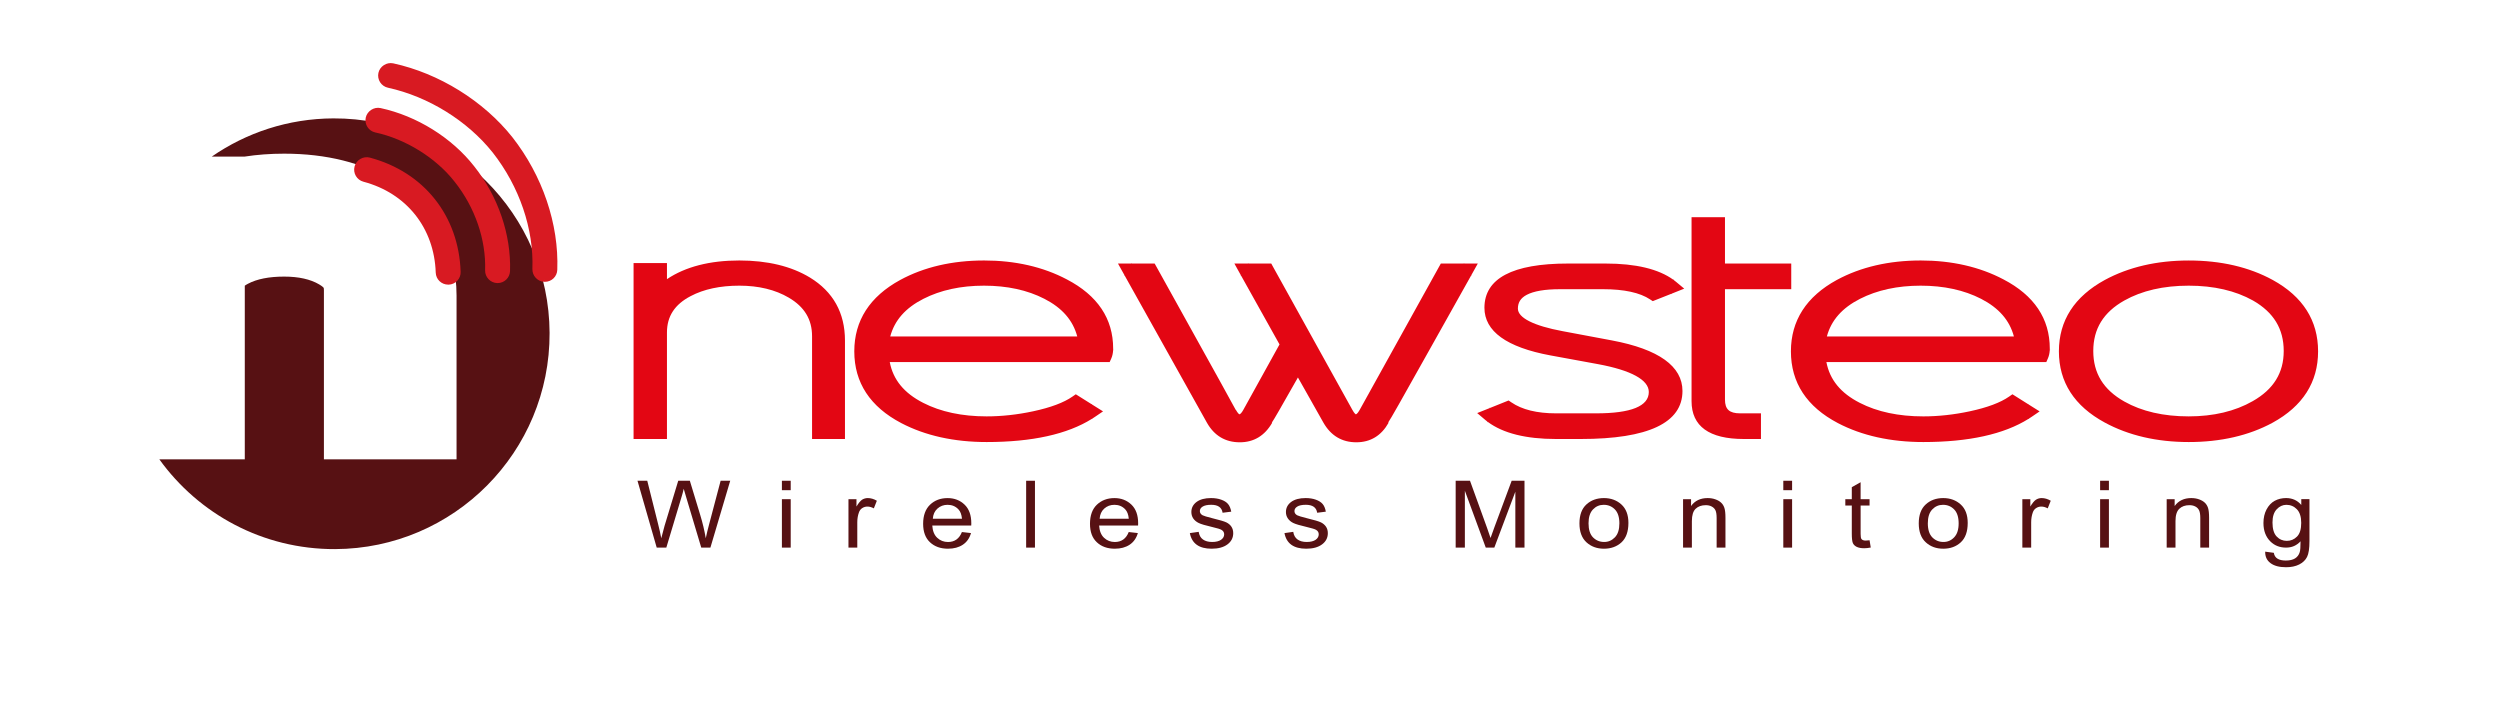 <?xml version="1.0" encoding="utf-8"?>
<!-- Generator: Adobe Illustrator 16.0.0, SVG Export Plug-In . SVG Version: 6.00 Build 0)  -->
<!DOCTYPE svg PUBLIC "-//W3C//DTD SVG 1.1//EN" "http://www.w3.org/Graphics/SVG/1.1/DTD/svg11.dtd">
<svg version="1.1" id="Calque_1" xmlns="http://www.w3.org/2000/svg" xmlns:xlink="http://www.w3.org/1999/xlink" x="0px" y="0px"
	 width="172.5px" height="49.5px" viewBox="0 0 172.5 49.5" enable-background="new 0 0 172.5 49.5" xml:space="preserve">
<g>
	<g>
		<path fill="#571113" d="M23.001,8.169c-3.118,0.013-6.006,0.987-8.389,2.636h2.267c0.862-0.134,1.772-0.202,2.731-0.202
			c2.915,0,5.43,0.631,7.481,1.876c2.843,1.739,4.411,4.548,4.411,7.914v11.3H22.35V20.028c0-0.099-0.01-0.152-0.015-0.168
			c-0.01-0.016-0.082-0.1-0.313-0.237c-0.605-0.357-1.417-0.538-2.415-0.538c-1.039,0-1.874,0.163-2.504,0.497
			c-0.102,0.054-0.171,0.1-0.213,0.131c0,0,0,0.001,0,0.004v11.976h-5.896c2.71,3.767,7.133,6.213,12.127,6.195
			c8.208-0.032,14.833-6.712,14.8-14.919C37.888,14.762,31.208,8.136,23.001,8.169z"/>
	</g>
</g>
<g>
	<g>
		<g>
			<path fill="#D81A22" d="M31.622,18.758c-0.127-3.79-2.482-6.751-6.146-7.727l0,0c-0.373-0.1-0.753,0.122-0.853,0.495
				c-0.099,0.373,0.122,0.754,0.494,0.854l0,0c3.047,0.811,5.006,3.272,5.111,6.425l0,0c0.013,0.385,0.337,0.685,0.722,0.672
				C31.334,19.464,31.636,19.142,31.622,18.758L31.622,18.758z"/>
			<path fill="#D81A22" d="M30.927,19.64c-0.468,0-0.846-0.365-0.862-0.83c-0.102-3.077-2.014-5.481-4.99-6.272
				c-0.458-0.122-0.731-0.595-0.61-1.053c0.12-0.449,0.6-0.73,1.052-0.61c3.736,0.995,6.137,4.014,6.267,7.879
				c0.008,0.229-0.073,0.447-0.229,0.615c-0.157,0.168-0.37,0.265-0.6,0.272L30.927,19.64z M25.296,11.171
				c-0.241,0-0.453,0.163-0.515,0.397c-0.076,0.285,0.094,0.579,0.379,0.654c3.121,0.83,5.125,3.35,5.232,6.577
				c0.009,0.289,0.245,0.515,0.536,0.515v0.163l0.018-0.163c0.143-0.004,0.274-0.064,0.372-0.169
				c0.098-0.104,0.148-0.239,0.143-0.381c-0.125-3.716-2.433-6.618-6.025-7.575C25.389,11.177,25.342,11.171,25.296,11.171z"/>
		</g>
	</g>
	<g>
		<g>
			<path fill="#D81A22" d="M35.029,18.693c0.079-2.477-0.81-5.073-2.441-7.122c-1.519-1.941-3.898-3.421-6.364-3.956l0,0
				c-0.376-0.082-0.748,0.158-0.829,0.535c-0.082,0.377,0.157,0.748,0.534,0.829l0,0c2.125,0.458,4.256,1.783,5.563,3.455
				c1.432,1.799,2.212,4.063,2.143,6.215l0,0c-0.012,0.384,0.29,0.708,0.677,0.72C34.694,19.381,35.017,19.08,35.029,18.693
				L35.029,18.693z"/>
			<path fill="#D81A22" d="M34.333,19.533L34.333,19.533h-0.025c-0.475-0.016-0.85-0.414-0.835-0.888
				c0.069-2.114-0.699-4.34-2.107-6.109c-1.287-1.646-3.382-2.947-5.471-3.397c-0.463-0.1-0.759-0.559-0.659-1.022
				c0.098-0.454,0.568-0.758,1.023-0.66c2.501,0.542,4.915,2.043,6.458,4.015c1.653,2.077,2.556,4.711,2.476,7.228
				C35.178,19.166,34.8,19.533,34.333,19.533z M26.076,7.763c-0.25,0-0.469,0.178-0.522,0.423c-0.063,0.288,0.122,0.573,0.409,0.635
				c2.159,0.465,4.327,1.812,5.658,3.514c1.455,1.827,2.248,4.131,2.177,6.32c-0.009,0.295,0.225,0.542,0.519,0.552l0.016,0.163
				v-0.163c0.291,0,0.525-0.228,0.533-0.519c0.078-2.44-0.799-4.998-2.406-7.016c-1.498-1.915-3.842-3.372-6.271-3.898
				C26.152,7.767,26.114,7.763,26.076,7.763z"/>
		</g>
	</g>
	<g>
		<g>
			<path fill="#D81A22" d="M38.292,18.611c0.115-3.118-1.004-6.417-3.072-9.051c-1.964-2.469-4.999-4.35-8.118-5.03l0,0
				c-0.375-0.08-0.748,0.158-0.83,0.533c-0.083,0.376,0.157,0.748,0.533,0.831l0,0c2.815,0.615,5.552,2.309,7.322,4.532
				c1.862,2.374,2.875,5.339,2.771,8.135l0,0c-0.013,0.385,0.287,0.708,0.671,0.722C37.955,19.297,38.278,18.996,38.292,18.611
				L38.292,18.611z"/>
			<path fill="#D81A22" d="M37.596,19.446L37.596,19.446l-0.033,0c-0.473-0.017-0.844-0.417-0.828-0.891
				c0.103-2.755-0.896-5.682-2.737-8.029c-1.747-2.193-4.449-3.866-7.228-4.473c-0.225-0.049-0.417-0.183-0.542-0.376
				c-0.124-0.194-0.166-0.424-0.117-0.649c0.098-0.45,0.564-0.754,1.023-0.657c3.155,0.688,6.225,2.59,8.212,5.088
				c2.091,2.664,3.223,6.001,3.107,9.158C38.438,19.083,38.061,19.446,37.596,19.446z M26.956,4.678
				c-0.251,0-0.472,0.177-0.525,0.42c-0.031,0.14-0.004,0.283,0.073,0.403c0.077,0.121,0.196,0.204,0.336,0.234
				c2.85,0.623,5.622,2.338,7.415,4.589c1.889,2.407,2.912,5.411,2.807,8.242c-0.01,0.295,0.22,0.543,0.514,0.554l0.021,0.163
				v-0.163c0.289,0,0.523-0.226,0.533-0.515c0.113-3.081-0.994-6.341-3.038-8.944c-1.941-2.44-4.941-4.299-8.025-4.972
				C27.031,4.682,26.993,4.678,26.956,4.678z"/>
		</g>
	</g>
</g>
<g>
	<g>
		<g>
			<path fill="#E30613" d="M57.883,29.869h-1.431v-6.67c0-1.312-0.605-2.32-1.816-3.026c-1.002-0.592-2.208-0.886-3.622-0.886
				c-1.4,0-2.582,0.257-3.553,0.771c-1.242,0.645-1.863,1.606-1.863,2.882v6.929h-1.461V18.574h1.461v1.557
				c1.256-1.156,3.061-1.735,5.414-1.735c1.875,0,3.43,0.371,4.658,1.118c1.474,0.901,2.213,2.23,2.213,3.984V29.869z"/>
			<path fill="#E30613" d="M58.045,30.032H56.29v-6.833c0-1.26-0.568-2.204-1.735-2.885c-0.97-0.573-2.161-0.863-3.54-0.863
				c-1.364,0-2.534,0.253-3.477,0.751c-1.196,0.621-1.776,1.517-1.776,2.738v7.092h-1.787V18.412h1.787v1.364
				c1.267-1.024,3.032-1.542,5.25-1.542c1.9,0,3.496,0.384,4.742,1.141c1.52,0.929,2.291,2.316,2.291,4.123V30.032z M56.615,29.706
				h1.104v-6.208c0-1.686-0.718-2.979-2.135-3.845c-1.194-0.726-2.732-1.093-4.572-1.093c-2.299,0-4.083,0.569-5.304,1.691
				l-0.273,0.251v-1.765h-1.135v10.969h1.135V22.94c0-1.336,0.656-2.354,1.951-3.027c0.989-0.523,2.21-0.789,3.628-0.789
				c1.438,0,2.684,0.306,3.705,0.909c1.258,0.733,1.896,1.799,1.896,3.166V29.706z"/>
		</g>
		<g>
			<path fill="#E30613" d="M57.883,29.609h-1.431l0.259,0.26v-6.67c0-1.405-0.654-2.498-1.943-3.25
				c-1.038-0.61-2.301-0.92-3.754-0.92c-1.436,0-2.67,0.27-3.675,0.8c-1.327,0.689-2.001,1.735-2.001,3.111v6.929l0.26-0.26h-1.461
				l0.26,0.26V18.574l-0.26,0.26h1.461l-0.26-0.26v1.557v0.591l0.435-0.399c1.202-1.107,2.964-1.668,5.239-1.668
				c1.819,0,3.341,0.365,4.521,1.082c1.406,0.856,2.09,2.088,2.09,3.762v6.372L57.883,29.609z M58.14,23.498
				c0-1.844-0.784-3.257-2.335-4.206c-1.263-0.766-2.874-1.155-4.792-1.155c-2.409,0-4.29,0.606-5.59,1.802l0.435,0.192v-1.557
				v-0.26h-0.258h-1.461h-0.259v0.26v11.295v0.258h0.259h1.461h0.258v-0.258V22.94c0-1.183,0.564-2.049,1.723-2.652
				c0.931-0.491,2.086-0.74,3.435-0.74c1.359,0,2.534,0.286,3.491,0.848c1.136,0.664,1.688,1.58,1.688,2.803v6.67v0.258h0.258h1.431
				h0.257v-0.258V23.498z"/>
			<path fill="#E30613" d="M58.303,30.291h-2.271v-7.091c0-1.16-0.526-2.03-1.608-2.663c-0.932-0.548-2.079-0.826-3.409-0.826
				c-1.322,0-2.452,0.242-3.359,0.721c-1.101,0.573-1.636,1.394-1.636,2.508v7.35h-2.304V18.151h2.304v1.11
				c1.272-0.854,2.95-1.288,4.992-1.288c1.947,0,3.588,0.397,4.877,1.179c1.602,0.979,2.414,2.441,2.414,4.345V30.291z
				 M57.757,29.965h0.22v-0.22L57.757,29.965z M56.874,29.965h0.585v-0.193h-0.585V29.965z M56.357,29.965h0.219l-0.219-0.221
				V29.965z M45.473,29.965h0.221v-0.222L45.473,29.965z M44.56,29.965h0.615v-0.193H44.56V29.965z M44.042,29.965h0.221
				l-0.221-0.222V29.965z M57.785,29.446h0.192v-5.949c0-1.783-0.76-3.151-2.258-4.066c-1.237-0.751-2.821-1.132-4.707-1.132
				c-2.077,0-3.755,0.458-4.992,1.359v0.243c1.214-0.936,2.891-1.41,4.992-1.41c1.848,0,3.397,0.372,4.605,1.105
				c1.459,0.889,2.167,2.165,2.167,3.901V29.446z M56.874,29.446h0.585v-5.949c0-1.613-0.658-2.798-2.011-3.623
				c-1.155-0.702-2.648-1.058-4.436-1.058c-2.147,0-3.826,0.506-4.992,1.504v0.06l-0.045-0.021c-0.03,0.027-0.061,0.054-0.091,0.082
				l-0.708,0.651v-1.085l-0.046-0.021l0.046-0.043v-0.947H44.56v10.449h0.615V22.94c0-1.441,0.703-2.537,2.089-3.256
				c1.03-0.543,2.292-0.819,3.75-0.819c1.482,0,2.773,0.317,3.837,0.942c1.342,0.784,2.022,1.925,2.022,3.391V29.446z
				 M56.357,29.446h0.191v-6.247c0-1.342-0.626-2.388-1.862-3.11c-1.014-0.596-2.249-0.898-3.672-0.898
				c-1.405,0-2.616,0.263-3.599,0.782c-1.271,0.659-1.915,1.658-1.915,2.967v6.506h0.192V22.94c0-1.248,0.593-2.163,1.811-2.797
				c0.953-0.503,2.134-0.759,3.51-0.759c1.389,0,2.591,0.293,3.573,0.871c1.19,0.696,1.769,1.658,1.769,2.944V29.446z
				 M44.042,29.446h0.193V18.997h-0.193V29.446z M45.501,20.152v0.199l0.146-0.135L45.501,20.152z M45.501,18.997v0.655
				c0.063-0.053,0.127-0.105,0.192-0.156v-0.499H45.501z M45.471,18.477l0.223,0.222v-0.222H45.471z M44.042,18.477v0.222
				l0.223-0.222H44.042z M44.56,18.671h0.615v-0.194H44.56V18.671z"/>
		</g>
	</g>
	<g>
		<g>
			<path fill="#E30613" d="M76.385,24.05c0,0.201-0.03,0.372-0.094,0.512H60.91c0.131,1.593,0.998,2.797,2.6,3.614
				c1.273,0.653,2.797,0.978,4.568,0.978c1.072,0,2.17-0.121,3.297-0.359c1.266-0.271,2.221-0.632,2.865-1.082l1.098,0.688
				c-1.639,1.119-4.059,1.679-7.258,1.679c-2.19,0-4.088-0.419-5.694-1.259c-2.012-1.056-3.018-2.58-3.018-4.576
				c0-1.964,0.984-3.482,2.947-4.555c1.592-0.861,3.456-1.292,5.59-1.292c2.081,0,3.918,0.419,5.51,1.255
				C75.395,20.683,76.385,22.15,76.385,24.05z M74.848,23.637c-0.218-1.488-1.08-2.62-2.59-3.396
				c-1.236-0.634-2.69-0.954-4.362-0.954s-3.131,0.32-4.375,0.954c-1.525,0.776-2.395,1.907-2.612,3.396H74.848z"/>
			<path fill="#E30613" d="M68.08,30.242c-2.207,0-4.148-0.43-5.77-1.278c-2.061-1.081-3.104-2.669-3.104-4.72
				c0-2.018,1.02-3.599,3.032-4.698c1.609-0.871,3.516-1.312,5.668-1.312c2.097,0,3.977,0.429,5.586,1.274
				c2.028,1.056,3.056,2.585,3.056,4.543c0,0.227-0.037,0.422-0.109,0.58l-0.044,0.095H61.089c0.174,1.457,0.991,2.54,2.494,3.306
				c1.244,0.637,2.755,0.96,4.494,0.96c1.05,0,2.148-0.12,3.264-0.356c1.237-0.265,2.181-0.62,2.806-1.056l0.088-0.062l1.399,0.877
				l-0.206,0.14C73.77,29.667,71.297,30.242,68.08,30.242z M67.905,18.559c-2.098,0-3.952,0.428-5.513,1.273
				c-1.898,1.037-2.862,2.521-2.862,4.412c0,1.947,0.958,3.397,2.93,4.432c1.574,0.824,3.464,1.241,5.619,1.241
				c3.016,0,5.354-0.509,6.956-1.513l-0.792-0.497c-0.659,0.433-1.612,0.785-2.835,1.047c-1.138,0.241-2.259,0.363-3.332,0.363
				c-1.791,0-3.353-0.335-4.642-0.996c-1.648-0.841-2.553-2.101-2.688-3.746l-0.015-0.176h15.445
				c0.029-0.098,0.044-0.215,0.044-0.349c0-1.827-0.97-3.258-2.882-4.254C71.777,18.975,69.949,18.559,67.905,18.559z M75.036,23.8
				H60.721l0.027-0.187c0.225-1.537,1.133-2.72,2.7-3.517c1.265-0.645,2.762-0.972,4.448-0.972c1.686,0,3.178,0.327,4.436,0.972
				c1.551,0.797,2.453,1.98,2.677,3.517L75.036,23.8z M61.103,23.474h13.553c-0.252-1.336-1.083-2.375-2.472-3.088
				c-1.21-0.621-2.654-0.936-4.287-0.936c-1.635,0-3.082,0.315-4.301,0.936C62.193,21.1,61.355,22.138,61.103,23.474z"/>
		</g>
		<g>
			<path fill="#E30613" d="M76.125,24.05c0,0.164-0.023,0.302-0.071,0.407l0.237-0.153H60.91h-0.281l0.023,0.28
				c0.139,1.681,1.061,2.966,2.738,3.823c1.305,0.668,2.881,1.008,4.688,1.008c1.085,0,2.213-0.123,3.352-0.365
				c1.293-0.277,2.289-0.655,2.962-1.123l-0.287,0.008l1.094,0.686l-0.007-0.434c-1.588,1.083-3.979,1.635-7.111,1.635
				c-2.137,0-4.012-0.415-5.575-1.229c-1.937-1.016-2.877-2.44-2.877-4.348c0-1.879,0.919-3.295,2.813-4.327
				c1.545-0.837,3.384-1.263,5.465-1.263c2.029,0,3.843,0.415,5.39,1.229C75.199,20.875,76.125,22.238,76.125,24.05z M73.535,19.422
				c-1.62-0.854-3.515-1.286-5.629-1.286c-2.169,0-4.092,0.445-5.712,1.324c-2.046,1.116-3.084,2.724-3.084,4.783
				c0,2.089,1.061,3.708,3.155,4.807c1.637,0.856,3.594,1.288,5.815,1.288c3.238,0,5.728-0.58,7.404-1.722l0.329-0.223l-0.337-0.211
				l-1.096-0.688l-0.145-0.092L74.092,27.5c-0.612,0.428-1.544,0.778-2.771,1.041c-1.103,0.236-2.194,0.354-3.243,0.354
				c-1.722,0-3.219-0.318-4.45-0.95c-1.529-0.779-2.334-1.892-2.458-3.402l-0.259,0.281h15.381h0.169l0.07-0.155
				c0.076-0.172,0.115-0.379,0.115-0.617C76.645,22.055,75.599,20.497,73.535,19.422z"/>
			<path fill="#E30613" d="M68.08,30.501c-2.25,0-4.232-0.439-5.891-1.307c-2.152-1.128-3.243-2.793-3.243-4.951
				c0-2.122,1.066-3.779,3.169-4.926c1.643-0.892,3.591-1.344,5.79-1.344c2.143,0,4.063,0.439,5.706,1.305
				c2.121,1.104,3.197,2.71,3.197,4.772c0,0.031,0,0.061-0.002,0.09h0.037l-0.038,0.024c-0.011,0.214-0.054,0.404-0.126,0.568
				l-0.113,0.252H61.393c0.233,1.22,0.99,2.141,2.308,2.813c1.206,0.619,2.678,0.933,4.376,0.933c1.043,0,2.124-0.118,3.209-0.351
				c1.207-0.258,2.119-0.6,2.712-1.014l0.232-0.16l1.096,0.689l0.022-0.015l0,0.029l0.761,0.477l-0.535,0.364
				c-0.069,0.046-0.139,0.092-0.21,0.138v0.028l-0.023-0.015C73.646,29.963,71.204,30.501,68.08,30.501z M67.905,18.299
				c-2.144,0-4.04,0.439-5.635,1.305c-1.99,1.085-2.999,2.646-2.999,4.64c0,2.026,1.033,3.595,3.068,4.662
				c1.611,0.842,3.542,1.27,5.74,1.27c2.98,0,5.316-0.493,6.954-1.467l-0.185-0.116c-1.605,0.923-3.881,1.391-6.769,1.391
				c-2.16,0-4.061-0.42-5.651-1.248c-1.995-1.047-2.963-2.517-2.963-4.492c0-1.945,0.947-3.407,2.897-4.47
				c1.572-0.852,3.437-1.283,5.542-1.283c2.054,0,3.893,0.42,5.465,1.248c1.962,1.022,2.917,2.432,2.917,4.311
				c0,0.031,0,0.061-0.002,0.09h0.194c0.002-0.029,0.002-0.06,0.002-0.09c0-1.931-1.017-3.439-3.022-4.483
				C71.863,18.726,69.995,18.299,67.905,18.299z M67.905,18.817c-2.051,0-3.864,0.418-5.387,1.243c-1.835,1-2.727,2.369-2.727,4.184
				c0,1.843,0.912,3.218,2.79,4.204c1.542,0.803,3.392,1.21,5.499,1.21c2.739,0,4.909-0.424,6.454-1.262l-0.289-0.181
				c-0.678,0.409-1.613,0.743-2.782,0.994c-1.152,0.245-2.292,0.369-3.385,0.369c-1.831,0-3.432-0.346-4.761-1.026
				c-1.732-0.885-2.683-2.215-2.827-3.955l-0.037-0.456h15.507c0.002-0.029,0.002-0.059,0.002-0.09c0-1.746-0.896-3.062-2.742-4.022
				C71.694,19.224,69.906,18.817,67.905,18.817z M60.866,24.985c0.243,1.417,1.115,2.519,2.599,3.276
				c1.283,0.657,2.834,0.99,4.613,0.99c1.072,0,2.188-0.122,3.318-0.362c1.052-0.225,1.904-0.518,2.537-0.871L73.744,27.9
				c-0.603,0.319-1.404,0.587-2.39,0.799c-1.108,0.237-2.211,0.357-3.277,0.357c-1.751,0-3.273-0.326-4.524-0.969
				c-1.437-0.732-2.253-1.748-2.492-3.103H60.866z M75.355,28.299l0.003,0.204c0.011-0.007,0.021-0.015,0.033-0.022l0.122-0.083
				L75.355,28.299z M74.544,28.017l0.309,0.194c0.061-0.038,0.121-0.076,0.179-0.115l-0.316-0.199L74.544,28.017z M74.238,27.597
				l-0.054,0.037c-0.068,0.048-0.141,0.094-0.216,0.14l0.529-0.014L74.238,27.597z M60.805,24.466l0.008,0.104
				c0.003,0.035,0.006,0.07,0.009,0.105l0.193-0.209H60.805z M76.041,24.659h0.314l0.026-0.059c0.028-0.062,0.049-0.13,0.066-0.204
				L76.041,24.659z M61.343,24.659h14.438l0.088-0.193H61.326l0.005,0.061C61.334,24.571,61.338,24.615,61.343,24.659z"/>
		</g>
		<g>
			<path fill="#E30613" d="M75.105,23.6c-0.231-1.569-1.148-2.776-2.729-3.589c-1.268-0.652-2.776-0.982-4.48-0.982
				c-1.705,0-3.216,0.33-4.493,0.982c-1.595,0.811-2.521,2.018-2.75,3.589l-0.044,0.297h0.3h13.938h0.3L75.105,23.6z M61.167,23.674
				c0.208-1.412,1.015-2.459,2.475-3.2c1.201-0.614,2.632-0.926,4.255-0.926c1.621,0,3.048,0.311,4.243,0.925
				c1.442,0.741,2.244,1.789,2.452,3.201l0.257-0.295H60.91L61.167,23.674z"/>
			<path fill="#E30613" d="M75.336,24.06H60.421l0.071-0.484c0.018-0.12,0.039-0.238,0.064-0.354l-0.006-0.006h0.007
				c0.319-1.449,1.25-2.575,2.772-3.35c1.298-0.664,2.835-1,4.566-1c1.732,0,3.264,0.336,4.555,1c1.505,0.775,2.429,1.9,2.749,3.349
				h0.006l-0.005,0.006c0.026,0.116,0.048,0.234,0.065,0.354L75.336,24.06z M74.754,23.734h0.206l-0.016-0.111
				c-0.004-0.03-0.009-0.06-0.014-0.09L74.754,23.734z M61.323,23.734h13.112l-0.006-0.037c-0.007-0.053-0.016-0.104-0.025-0.156
				h-13.05c-0.009,0.051-0.018,0.103-0.025,0.156L61.323,23.734z M60.799,23.734h0.205l-0.175-0.2
				c-0.004,0.03-0.009,0.06-0.013,0.09L60.799,23.734z M74.669,23.215h0.197c-0.313-1.316-1.174-2.345-2.563-3.06
				c-1.244-0.64-2.727-0.964-4.406-0.964s-3.166,0.325-4.418,0.965c-1.405,0.714-2.272,1.742-2.585,3.059h0.198
				c0.309-1.252,1.12-2.198,2.477-2.886c1.225-0.626,2.682-0.944,4.329-0.944c1.647,0,3.1,0.317,4.317,0.943
				c1.342,0.689,2.146,1.635,2.453,2.887H74.669z M61.427,23.215h12.903c-0.298-1.118-1.041-1.969-2.266-2.597
				c-1.171-0.602-2.573-0.907-4.168-0.907s-3.001,0.306-4.181,0.908C62.478,21.248,61.727,22.098,61.427,23.215z"/>
		</g>
	</g>
	<g>
		<g>
			<path fill="#E30613" d="M101.25,18.607l-5.802,10.353c-0.427,0.758-1.049,1.136-1.863,1.136c-0.832,0-1.464-0.378-1.899-1.136
				l-2.128-3.772l-2.142,3.773c-0.436,0.757-1.06,1.135-1.868,1.135c-0.838,0-1.472-0.378-1.899-1.136l-5.788-10.353h1.56
				l5.485,9.875c0.196,0.35,0.394,0.526,0.595,0.526c0.248,0,0.466-0.172,0.653-0.516l2.615-4.729l-2.878-5.155h1.578l5.476,9.875
				c0.192,0.35,0.39,0.526,0.592,0.526c0.246,0,0.463-0.172,0.648-0.518l5.481-9.883H101.25z"/>
			<path fill="#E30613" d="M93.585,30.258c-0.891,0-1.577-0.41-2.041-1.218l-1.986-3.522l-2,3.522
				c-0.466,0.808-1.142,1.217-2.009,1.217c-0.899,0-1.585-0.41-2.041-1.219l-5.924-10.595h1.934l0.046,0.084l5.485,9.875
				c0.162,0.289,0.319,0.442,0.453,0.442c0.183,0,0.355-0.145,0.509-0.431l2.572-4.652l-2.969-5.318h1.951l5.522,9.959
				c0.157,0.285,0.317,0.442,0.45,0.442c0.181,0,0.351-0.145,0.504-0.431l5.529-9.97h1.958L95.59,29.039
				C95.134,29.848,94.459,30.258,93.585,30.258z M89.558,24.856l2.269,4.022c0.407,0.708,0.982,1.053,1.758,1.053
				c0.758,0,1.321-0.345,1.721-1.053l5.666-10.109h-1.209l-5.436,9.8c-0.213,0.398-0.479,0.601-0.79,0.601
				c-0.269,0-0.509-0.2-0.735-0.61l-5.429-9.791h-1.204l2.787,4.992l-2.659,4.809c-0.215,0.398-0.483,0.6-0.795,0.6
				c-0.266,0-0.507-0.199-0.737-0.609l-5.438-9.792h-1.188l5.653,10.11c0.398,0.708,0.973,1.052,1.756,1.052
				c0.753,0,1.318-0.345,1.726-1.053L89.558,24.856z"/>
		</g>
		<g>
			<path fill="#E30613" d="M101.022,18.48l-5.8,10.352c-0.381,0.675-0.917,1.003-1.637,1.003c-0.738,0-1.287-0.329-1.674-1.005
				c0.002,0.001-2.127-3.771-2.127-3.771l-0.227-0.401l-0.224,0.399l-2.145,3.774c-0.387,0.674-0.925,1.002-1.64,1.002
				c-0.745,0-1.292-0.329-1.674-1.003c0.001,0-5.787-10.352-5.787-10.352l-0.226,0.386h1.56l-0.226-0.132l5.484,9.875
				c0.245,0.443,0.515,0.658,0.822,0.658c0.349,0,0.646-0.218,0.88-0.648l2.615-4.731l0.071-0.125l-0.071-0.126l-2.878-5.156
				l-0.228,0.386h1.578l-0.227-0.134l5.475,9.877c0.244,0.443,0.511,0.658,0.82,0.658c0.348,0,0.643-0.218,0.877-0.653
				c-0.001,0.003,5.48-9.88,5.48-9.88l-0.228,0.132h1.583L101.022,18.48z M99.439,18.48l-5.48,9.886
				c-0.139,0.254-0.28,0.382-0.422,0.382c-0.073,0-0.208-0.101-0.366-0.391l-5.475-9.875l-0.074-0.135h-0.153h-1.578H85.45
				l0.215,0.387l2.878,5.155v-0.251l-2.617,4.73c-0.137,0.253-0.28,0.381-0.425,0.381c-0.074,0-0.208-0.101-0.368-0.391
				c0-0.001-5.483-9.877-5.483-9.877l-0.076-0.133h-0.153h-1.56h-0.443l0.216,0.387l5.787,10.353c0.477,0.843,1.192,1.27,2.128,1.27
				c0.904,0,1.608-0.426,2.091-1.265c0.001,0,2.145-3.775,2.145-3.775l-0.453-0.001l2.128,3.772c0.483,0.843,1.197,1.27,2.125,1.27
				c0.913,0,1.614-0.426,2.087-1.27c0.001,0,5.803-10.353,5.803-10.353l0.216-0.387h-0.442h-1.583h-0.152L99.439,18.48z"/>
			<path fill="#E30613" d="M93.585,30.518c-0.99,0-1.753-0.455-2.267-1.352l-1.761-3.122c-1.257,2.215-1.648,2.9-1.8,3.113
				l0.023,0.014c-0.515,0.894-1.266,1.347-2.232,1.347c-0.999,0-1.763-0.455-2.27-1.352l-5.667-10.137h-0.035l0.018-0.031
				l-0.454-0.814h0.931l0.019-0.031l0.017,0.031h1.563l0.122,0.217c4.534,8.166,5.333,9.605,5.474,9.883l0.009-0.005
				c0.125,0.226,0.218,0.3,0.243,0.309c0.059-0.002,0.164-0.113,0.265-0.297l2.504-4.526l-2.645-4.734h-0.037l0.019-0.032
				l-0.451-0.813h0.93l0.018-0.031l0.018,0.031h1.579l0.12,0.22l5.475,9.874c0.145,0.268,0.239,0.309,0.24,0.31
				c0.009-0.002,0.11-0.024,0.261-0.3l5.603-10.104h1.583l0.017-0.03l0.018,0.03h0.933l-0.454,0.812l0.02,0.033h-0.038l-2.78,4.96
				c-2.164,3.86-2.739,4.887-2.931,5.16l0.029,0.016C95.311,30.063,94.561,30.518,93.585,30.518z M89.745,25.714l1.857,3.292
				c0.452,0.787,1.119,1.187,1.983,1.187c0.849,0,1.503-0.399,1.946-1.187l0.046-0.083c0.479-0.854,4.566-8.146,5.546-9.894h-0.222
				l-5.537,9.882c-0.413,0.731-0.994,1.086-1.779,1.086c-0.803,0-1.397-0.355-1.815-1.086l-0.047-0.083l0.001,0
				c-0.22-0.391-1.198-2.124-1.868-3.31L89.745,25.714z M77.985,19.029l5.578,9.978c0.445,0.787,1.113,1.186,1.985,1.186
				c0.842,0,1.498-0.398,1.95-1.184l0.011-0.02c0.092-0.161,0.775-1.363,1.861-3.275l-0.111-0.196l-1.929,3.396
				c-0.414,0.72-1.013,1.084-1.782,1.084c-0.808,0-1.402-0.355-1.815-1.086l-0.047-0.082l0,0c-0.472-0.845-4.514-8.074-5.479-9.8
				H77.985z M92.052,28.75c0.356,0.621,0.856,0.922,1.533,0.922c0.666,0,1.141-0.292,1.495-0.92l5.447-9.723h-0.611l-2.901,5.23
				c-1.801,3.247-2.308,4.16-2.486,4.417l0.027,0.015c-0.263,0.49-0.606,0.739-1.02,0.739c-0.373,0-0.688-0.243-0.963-0.742
				l-5.354-9.659h-0.608l2.644,4.734l-0.117,0.205l-2.614,4.729c-0.329,0.605-0.738,0.733-1.022,0.733
				c-0.373,0-0.688-0.243-0.964-0.742l-5.364-9.659h-0.593l3.044,5.443c1.752,3.133,2.245,4.015,2.366,4.293l0.025-0.015
				c0.356,0.628,0.842,0.921,1.532,0.921c0.653,0,1.144-0.301,1.499-0.92l2.026-3.565l-0.021-0.036h0.042l0.463-0.824l0.369,0.653
				c0.033,0.059,0.066,0.116,0.098,0.173h0.04l-0.02,0.035c1.443,2.558,1.873,3.319,1.985,3.575L92.052,28.75z M87.592,19.029
				l5.266,9.501c0.213,0.386,0.435,0.574,0.678,0.574c0.284,0,0.531-0.19,0.733-0.567c0.019-0.034,4.276-7.708,5.274-9.508h-0.223
				l-5.22,9.416c-0.172,0.313-0.357,0.466-0.564,0.466c-0.164,0-0.34-0.165-0.509-0.476l-5.215-9.406H87.592z M79.546,19.029
				l5.276,9.5c0.214,0.387,0.436,0.574,0.679,0.574c0.286,0,0.534-0.189,0.737-0.563l2.346-4.245l-0.11-0.197l-2.406,4.348
				c-0.17,0.312-0.356,0.464-0.567,0.464c-0.165,0-0.336-0.16-0.51-0.475c-0.038-0.069-4.137-7.453-5.222-9.407H79.546z
				 M89.468,25.151l0.182,0c-0.002-0.004-0.005-0.008-0.007-0.013l-0.084-0.148L89.468,25.151z M88.706,23.45v0.625l0.174-0.313
				L88.706,23.45z M86.017,19.029l2.456,4.398l0.11-0.198l-2.345-4.2H86.017z M79.136,18.509l0.511,0.299
				c-0.085-0.152-0.134-0.24-0.139-0.25l-0.028-0.05H79.136z M87.184,18.509l0.506,0.298l-0.164-0.298H87.184z M99.609,18.509
				l-0.166,0.297l0.511-0.297H99.609z M100.71,18.703l0.109-0.193h-0.615l-0.107,0.193H100.71z M87.039,18.703l-0.107-0.193h-0.611
				l0.108,0.193H87.039z M78.398,18.703h0.594l-0.107-0.193H78.29L78.398,18.703z M77.695,18.509l0.091,0.163l0.095-0.163H77.695z
				 M85.727,18.509l0.09,0.162l0.095-0.162H85.727z M101.228,18.509l0.095,0.162c0.006-0.009,0.009-0.015,0.01-0.017l0.081-0.145
				H101.228z"/>
		</g>
	</g>
	<g>
		<g>
			<path fill="#E30613" d="M115.668,26.98c0,1.925-2.199,2.889-6.595,2.889h-1.712c-2.114,0-3.654-0.412-4.625-1.237l1.305-0.524
				c0.808,0.558,1.916,0.834,3.323,0.834h2.771c2.705,0,4.057-0.63,4.057-1.894c0-1.083-1.287-1.863-3.86-2.338l-3.274-0.601
				c-2.806-0.521-4.207-1.477-4.207-2.873c0-1.753,1.778-2.629,5.335-2.629h1.632h0.966c2.137,0,3.674,0.394,4.612,1.178
				l-1.306,0.52c-0.777-0.514-1.934-0.773-3.474-0.773h-2.981c-2.217,0-3.325,0.587-3.325,1.764c0,0.888,1.146,1.545,3.436,1.971
				l3.401,0.637C114.16,24.472,115.668,25.497,115.668,26.98z"/>
			<path fill="#E30613" d="M109.073,30.032h-1.712c-2.143,0-3.734-0.43-4.73-1.276l-0.206-0.175l1.636-0.658l0.073,0.05
				c0.773,0.535,1.86,0.806,3.229,0.806h2.771c2.584,0,3.894-0.583,3.894-1.731c0-0.989-1.253-1.722-3.727-2.178l-3.274-0.601
				c-2.88-0.534-4.34-1.555-4.34-3.033c0-1.853,1.85-2.792,5.498-2.792h2.598c2.166,0,3.752,0.409,4.717,1.216l0.209,0.175
				l-1.639,0.652l-0.071-0.047c-0.749-0.495-1.887-0.746-3.384-0.746h-2.981c-2.127,0-3.162,0.523-3.162,1.601
				c0,0.793,1.111,1.403,3.302,1.811l3.401,0.637c3.09,0.582,4.656,1.671,4.656,3.236C115.831,29.005,113.558,30.032,109.073,30.032
				z M103.059,28.678c0.947,0.682,2.392,1.028,4.302,1.028h1.712c4.268,0,6.432-0.917,6.432-2.726c0-1.386-1.477-2.367-4.39-2.917
				l-3.401-0.636c-2.401-0.447-3.568-1.145-3.568-2.131c0-1.279,1.173-1.927,3.487-1.927h2.981c1.516,0,2.69,0.253,3.491,0.753
				l0.962-0.382c-0.922-0.645-2.361-0.971-4.286-0.971h-2.598c-3.432,0-5.172,0.83-5.172,2.466c0,1.298,1.37,2.211,4.074,2.713
				l3.274,0.601c2.688,0.496,3.994,1.313,3.994,2.498c0,1.365-1.419,2.057-4.219,2.057h-2.771c-1.395,0-2.519-0.274-3.342-0.814
				L103.059,28.678z"/>
		</g>
		<g>
			<path fill="#E30613" d="M115.408,26.98c0,1.743-2.13,2.629-6.334,2.629h-1.712c-2.04,0-3.539-0.395-4.457-1.174l-0.071,0.439
				l1.306-0.523l-0.244-0.027c0.847,0.583,2.014,0.879,3.469,0.879h2.771c2.864,0,4.315-0.726,4.315-2.156
				c0-1.239-1.332-2.087-4.072-2.594l-3.273-0.601c-2.652-0.492-3.998-1.371-3.998-2.617c0-1.572,1.709-2.37,5.078-2.37h1.632h0.966
				c2.064,0,3.56,0.378,4.446,1.12l0.07-0.441l-1.305,0.521l0.24,0.024c-0.819-0.543-2.036-0.818-3.619-0.818h-2.981
				c-1.163,0-2.019,0.155-2.615,0.471c-0.644,0.341-0.97,0.864-0.97,1.553c0,1.042,1.194,1.771,3.647,2.227l3.399,0.637
				C113.957,24.697,115.408,25.647,115.408,26.98z M111.191,23.649l-3.4-0.638c-2.109-0.392-3.221-0.985-3.221-1.715
				c0-0.489,0.225-0.847,0.692-1.095c0.513-0.271,1.31-0.409,2.371-0.409h2.981c1.479,0,2.6,0.245,3.33,0.73l0.114,0.074l0.126-0.05
				l1.306-0.519l0.405-0.162l-0.335-0.28c-0.983-0.821-2.589-1.239-4.778-1.239h-0.966h-1.632c-3.713,0-5.596,0.972-5.596,2.889
				c0,1.532,1.489,2.585,4.421,3.127l3.274,0.601c2.42,0.448,3.647,1.15,3.647,2.084c0,1.085-1.278,1.636-3.796,1.636h-2.771
				c-1.347,0-2.415-0.266-3.174-0.788l-0.116-0.08l-0.129,0.053l-1.306,0.524l-0.4,0.159l0.329,0.279
				c1.015,0.86,2.628,1.296,4.794,1.296h1.712c4.548,0,6.853-1.06,6.853-3.147C115.926,25.359,114.334,24.241,111.191,23.649z"/>
			<path fill="#E30613" d="M109.073,30.291h-1.712c-2.068,0-3.646-0.395-4.696-1.174l-0.039,0.016l0.006-0.04
				c-0.059-0.044-0.116-0.09-0.171-0.137l-0.535-0.454l0.858-0.342l0.006-0.036l0.026,0.023l1.277-0.514l0.189,0.128
				c0.733,0.504,1.77,0.76,3.082,0.76h2.771c2.411,0,3.633-0.496,3.633-1.473c0-0.833-1.214-1.499-3.513-1.924l-3.274-0.601
				c-3.022-0.559-4.555-1.665-4.555-3.287c0-2.025,1.938-3.052,5.759-3.052h2.598c2.083,0,3.655,0.376,4.681,1.12l0.041-0.017
				l-0.007,0.042c0.058,0.043,0.114,0.087,0.168,0.132l0.545,0.455l-0.86,0.344l-0.006,0.035l-0.027-0.022l-1.277,0.506l-0.184-0.12
				c-0.702-0.468-1.792-0.704-3.241-0.704h-2.981c-1.033,0-1.805,0.131-2.294,0.39c-0.413,0.219-0.606,0.521-0.606,0.951
				c0,0.633,1.097,1.185,3.088,1.555l3.4,0.638c3.23,0.607,4.868,1.782,4.868,3.491C116.089,29.176,113.729,30.291,109.073,30.291z
				 M103.025,28.972c0.992,0.659,2.447,0.993,4.335,0.993h1.712c4.439,0,6.69-1.004,6.69-2.985c0-1.53-1.548-2.596-4.603-3.171
				l-3.399-0.638c-2.225-0.413-3.354-1.044-3.354-1.875c0-0.548,0.262-0.965,0.779-1.239c0.538-0.284,1.361-0.428,2.447-0.428h2.981
				c1.183,0,2.145,0.156,2.869,0.463l0.25-0.1c-0.77-0.371-1.817-0.559-3.119-0.559h-2.981c-1.133,0-1.963,0.148-2.539,0.452
				c-0.595,0.314-0.883,0.775-0.883,1.409c0,0.951,1.15,1.627,3.514,2.066L111.125,24c2.95,0.554,4.445,1.556,4.445,2.98
				c0,1.853-2.186,2.792-6.498,2.792h-1.712c-1.776,0-3.159-0.299-4.114-0.888L103.025,28.972z M103.632,28.729
				c0.893,0.476,2.145,0.717,3.729,0.717h1.712c4.096,0,6.172-0.83,6.172-2.466c0-1.245-1.406-2.14-4.179-2.661l-3.4-0.637
				c-2.543-0.473-3.78-1.253-3.78-2.387c0-0.755,0.355-1.326,1.056-1.697c0.624-0.33,1.504-0.49,2.691-0.49h2.981
				c1.498,0,2.68,0.244,3.516,0.726l0.352-0.14c-0.876-0.442-2.118-0.666-3.7-0.666h-2.598c-3.261,0-4.915,0.743-4.915,2.207
				c0,1.154,1.3,1.981,3.865,2.457l3.272,0.601c2.83,0.523,4.205,1.424,4.205,2.754c0,1.539-1.506,2.319-4.478,2.319h-2.771
				c-1.379,0-2.512-0.264-3.367-0.783L103.632,28.729z M104.384,28.428c0.776,0.407,1.776,0.612,2.979,0.612h2.771
				c2.755,0,4.152-0.67,4.152-1.993c0-1.148-1.288-1.944-3.938-2.434l-3.273-0.601c-2.742-0.509-4.132-1.443-4.132-2.777
				c0-1.681,1.764-2.533,5.241-2.533h2.598c1.782,0,3.158,0.281,4.093,0.835l0.224-0.089c-0.97-0.624-2.419-0.939-4.316-0.939
				h-2.598c-3.605,0-5.433,0.917-5.433,2.727c0,1.443,1.442,2.441,4.288,2.967l3.273,0.601c2.509,0.464,3.781,1.219,3.781,2.244
				c0,1.193-1.332,1.799-3.959,1.799h-2.771c-1.094,0-2.012-0.173-2.738-0.515L104.384,28.428z M102.55,28.604l0.122,0.104
				c0.007,0.006,0.013,0.011,0.02,0.017l0.031-0.189L102.55,28.604z M103.099,28.384c0.059,0.046,0.12,0.091,0.184,0.134
				l0.383-0.154l-0.191-0.132L103.099,28.384z M103.707,28.14l0.69,0.076c-0.104-0.058-0.205-0.12-0.3-0.185L104.054,28
				L103.707,28.14z M113.716,20.201c0.113,0.058,0.22,0.12,0.32,0.186l0.042,0.027l0.356-0.141L113.716,20.201z M114.47,20.05
				l0.196,0.13l0.365-0.145c-0.061-0.046-0.124-0.091-0.188-0.134L114.47,20.05z M115.439,19.696l-0.03,0.189l0.174-0.069
				l-0.126-0.105C115.451,19.706,115.445,19.701,115.439,19.696z"/>
		</g>
	</g>
	<g>
		<g>
			<path fill="#E30613" d="M123.175,19.532h-4.576v8.038c0,0.916,0.49,1.372,1.474,1.372h1.011v0.927h-0.758
				c-2.124,0-3.186-0.73-3.186-2.192V15.41h1.459v3.197h4.576V19.532z"/>
			<path fill="#E30613" d="M121.246,30.032h-0.92c-2.222,0-3.349-0.792-3.349-2.355v-12.43h1.785v3.197h4.576v1.251h-4.576v7.875
				c0,0.825,0.417,1.209,1.311,1.209h1.173V30.032z M117.302,15.573v12.104c0,1.365,0.989,2.029,3.023,2.029h0.595v-0.601h-0.848
				c-1.07,0-1.636-0.531-1.636-1.535v-8.201h4.576v-0.6h-4.576v-3.197H117.302z"/>
		</g>
		<g>
			<path fill="#E30613" d="M123.175,19.271h-4.576h-0.26v0.26v8.038c0,1.053,0.616,1.634,1.733,1.634h1.011l-0.262-0.262v0.927
				l0.262-0.26h-0.758c-1.969,0-2.928-0.632-2.928-1.932V15.41l-0.258,0.26h1.459l-0.26-0.26v3.197v0.259h0.26h4.576l-0.259-0.259
				v0.925L123.175,19.271z M123.175,18.347h-4.576l0.262,0.26V15.41v-0.258h-0.262h-1.459h-0.259v0.258v12.267
				c0,1.626,1.158,2.45,3.445,2.45h0.758h0.26v-0.258v-0.927v-0.258h-0.26h-1.011c-0.838,0-1.212-0.342-1.212-1.114v-8.038
				l-0.262,0.26h4.576h0.259v-0.26v-0.925v-0.26H123.175z"/>
			<path fill="#E30613" d="M121.506,30.291h-1.181c-2.394,0-3.608-0.879-3.608-2.613V14.989h2.306v3.195h4.573v1.771h-4.573v7.615
				c0,0.675,0.304,0.951,1.049,0.951h1.434V30.291z M120.956,29.965h0.224v-0.223L120.956,29.965z M117.043,15.833v11.844
				c0,1.539,1.074,2.288,3.282,2.288h0.333v-0.193h-0.333c-2.051,0-3.09-0.705-3.09-2.095V15.833H117.043z M120.984,29.446h0.196
				v-0.08h-0.196V29.446z M117.561,15.833v11.844c0,0.759,0.287,1.769,2.765,1.769h0.333v-0.08h-0.586
				c-1.205,0-1.896-0.655-1.896-1.797v-8.461h4.577v-0.08h-4.577v-3.196H117.561z M120.956,28.847l0.224,0.224v-0.224H120.956z
				 M118.501,19.955v7.615c0,0.962,0.543,1.471,1.571,1.471h0.586v-0.194h-0.586c-0.925,0-1.375-0.418-1.375-1.277v-7.615H118.501z
				 M118.501,19.435v0.225l0.226-0.225H118.501z M123.049,19.629h0.222v-0.223L123.049,19.629z M119.023,19.629h3.729v-0.195h-3.729
				V19.629z M123.079,19.109h0.192v-0.08h-0.192V19.109z M123.049,18.509l0.222,0.222v-0.222H123.049z M119.023,18.703h3.729v-0.193
				h-3.729V18.703z M118.501,18.703h0.225l-0.225-0.223V18.703z M118.501,18.184h0.196v-2.351h-0.196V18.184z M118.474,15.314
				l0.224,0.224v-0.224H118.474z M117.043,15.314v0.222l0.22-0.222H117.043z M117.561,15.507h0.615v-0.193h-0.615V15.507z"/>
		</g>
	</g>
	<g>
		<g>
			<path fill="#E30613" d="M141.014,24.05c0,0.201-0.033,0.372-0.094,0.512h-15.383c0.132,1.593,0.998,2.797,2.6,3.614
				c1.273,0.653,2.797,0.978,4.568,0.978c1.071,0,2.17-0.121,3.297-0.359c1.265-0.271,2.222-0.632,2.867-1.082l1.094,0.688
				c-1.636,1.119-4.056,1.679-7.253,1.679c-2.192,0-4.091-0.419-5.697-1.259c-2.012-1.056-3.018-2.58-3.018-4.576
				c0-1.964,0.984-3.482,2.948-4.555c1.591-0.861,3.455-1.292,5.59-1.292c2.082,0,3.917,0.419,5.51,1.255
				C140.021,20.683,141.014,22.15,141.014,24.05z M139.476,23.637c-0.219-1.488-1.083-2.62-2.591-3.396
				c-1.235-0.634-2.688-0.954-4.36-0.954c-1.672,0-3.132,0.32-4.374,0.954c-1.526,0.776-2.396,1.907-2.614,3.396H139.476z"/>
			<path fill="#E30613" d="M132.709,30.242c-2.209,0-4.151-0.43-5.772-1.278c-2.061-1.081-3.105-2.669-3.105-4.72
				c0-2.018,1.021-3.599,3.033-4.698c1.609-0.871,3.515-1.312,5.668-1.312c2.095,0,3.975,0.429,5.586,1.274
				c2.028,1.058,3.057,2.586,3.057,4.543c0,0.22-0.036,0.415-0.107,0.577l-0.042,0.098h-15.31c0.175,1.458,0.993,2.54,2.495,3.306
				c1.243,0.637,2.754,0.96,4.494,0.96c1.05,0,2.148-0.12,3.263-0.356c1.237-0.265,2.181-0.62,2.807-1.056l0.089-0.062l1.396,0.877
				l-0.205,0.14C138.398,29.667,135.927,30.242,132.709,30.242z M132.533,18.559c-2.098,0-3.952,0.428-5.513,1.272
				c-1.899,1.038-2.862,2.522-2.862,4.412c0,1.947,0.959,3.397,2.93,4.432c1.574,0.824,3.465,1.241,5.621,1.241
				c3.016,0,5.353-0.509,6.952-1.513l-0.79-0.497c-0.66,0.433-1.613,0.785-2.836,1.047c-1.138,0.241-2.258,0.363-3.331,0.363
				c-1.792,0-3.354-0.335-4.643-0.996c-1.647-0.839-2.551-2.1-2.688-3.746l-0.015-0.176h15.446c0.029-0.101,0.044-0.218,0.044-0.349
				c0-1.826-0.97-3.257-2.883-4.254C136.404,18.975,134.575,18.559,132.533,18.559z M139.664,23.8h-14.315l0.027-0.187
				c0.225-1.537,1.133-2.721,2.701-3.517c1.264-0.645,2.759-0.972,4.447-0.972c1.686,0,3.178,0.327,4.435,0.972
				c1.551,0.797,2.452,1.98,2.678,3.516L139.664,23.8z M125.729,23.474h13.554c-0.254-1.336-1.084-2.374-2.473-3.088
				c-1.21-0.621-2.652-0.936-4.286-0.936c-1.636,0-3.082,0.315-4.299,0.936C126.801,21.11,125.983,22.121,125.729,23.474z"/>
		</g>
		<g>
			<path fill="#E30613" d="M140.753,24.05c0,0.162-0.024,0.302-0.071,0.407l0.237-0.153h-15.383h-0.281l0.021,0.28
				c0.141,1.681,1.063,2.966,2.74,3.823c1.305,0.668,2.882,1.008,4.688,1.008c1.084,0,2.213-0.123,3.351-0.365
				c1.295-0.277,2.29-0.655,2.961-1.123l-0.286,0.008l1.094,0.686l-0.007-0.434c-1.588,1.083-3.979,1.635-7.109,1.635
				c-2.138,0-4.014-0.415-5.576-1.229c-1.936-1.016-2.878-2.44-2.878-4.348c0-1.879,0.918-3.295,2.813-4.327
				c1.543-0.837,3.384-1.263,5.465-1.263c2.031,0,3.843,0.415,5.388,1.229C139.827,20.875,140.753,22.238,140.753,24.05z
				 M138.163,19.422c-1.622-0.854-3.515-1.286-5.629-1.286c-2.169,0-4.091,0.445-5.715,1.324c-2.045,1.116-3.082,2.724-3.082,4.783
				c0,2.089,1.061,3.708,3.155,4.807c1.637,0.856,3.596,1.288,5.818,1.288c3.236,0,5.727-0.58,7.4-1.722l0.328-0.223l-0.335-0.211
				l-1.097-0.688l-0.144-0.092L138.72,27.5c-0.614,0.428-1.546,0.778-2.771,1.041c-1.104,0.236-2.196,0.354-3.243,0.354
				c-1.723,0-3.219-0.318-4.452-0.95c-1.529-0.779-2.332-1.892-2.458-3.402l-0.259,0.281h15.383h0.167l0.068-0.155
				c0.077-0.173,0.117-0.38,0.117-0.617C141.272,22.055,140.227,20.497,138.163,19.422z"/>
			<path fill="#E30613" d="M132.709,30.501c-2.252,0-4.235-0.439-5.893-1.307c-2.152-1.128-3.243-2.793-3.243-4.951
				c0-2.122,1.066-3.779,3.167-4.926c1.647-0.892,3.596-1.344,5.793-1.344c2.142,0,4.062,0.439,5.705,1.305
				c2.121,1.104,3.197,2.71,3.197,4.772c0,0.031-0.001,0.061-0.002,0.09h0.039l-0.04,0.025c-0.011,0.211-0.055,0.401-0.128,0.567
				l-0.11,0.252h-15.173c0.233,1.221,0.989,2.142,2.307,2.813c1.206,0.619,2.679,0.933,4.378,0.933c1.043,0,2.122-0.118,3.208-0.351
				c1.206-0.258,2.118-0.6,2.712-1.014l0.232-0.161l1.096,0.691l0.022-0.016l0,0.03l0.758,0.476l-0.534,0.364
				c-0.068,0.046-0.138,0.092-0.208,0.136v0.03l-0.024-0.015C138.275,29.963,135.835,30.501,132.709,30.501z M132.533,18.299
				c-2.142,0-4.039,0.439-5.638,1.305c-1.988,1.085-2.997,2.646-2.997,4.64c0,2.026,1.033,3.595,3.068,4.662
				c1.611,0.842,3.543,1.27,5.742,1.27c2.979,0,5.315-0.493,6.951-1.467l-0.184-0.116c-1.604,0.923-3.88,1.391-6.767,1.391
				c-2.162,0-4.063-0.42-5.651-1.248c-1.995-1.048-2.965-2.517-2.965-4.492c0-1.946,0.948-3.408,2.897-4.47
				c1.57-0.852,3.435-1.283,5.543-1.283c2.055,0,3.893,0.42,5.464,1.248c1.964,1.022,2.919,2.433,2.919,4.311
				c0,0.031,0,0.061-0.002,0.09h0.193c0.002-0.03,0.003-0.06,0.003-0.09c0-1.931-1.017-3.439-3.022-4.483
				C136.49,18.726,134.622,18.299,132.533,18.299z M132.533,18.817c-2.053,0-3.866,0.418-5.388,1.243
				c-1.835,1-2.727,2.369-2.727,4.184c0,1.843,0.913,3.218,2.791,4.204c1.541,0.803,3.392,1.21,5.5,1.21
				c2.738,0,4.907-0.424,6.452-1.262l-0.289-0.182c-0.678,0.41-1.613,0.744-2.782,0.994c-1.152,0.245-2.291,0.369-3.385,0.369
				c-1.831,0-3.433-0.346-4.762-1.026c-1.731-0.885-2.683-2.215-2.828-3.955l-0.035-0.456h15.507
				c0.002-0.029,0.003-0.059,0.003-0.09c0-1.746-0.898-3.062-2.744-4.022C136.322,19.224,134.534,18.817,132.533,18.817z
				 M125.492,24.985c0.244,1.417,1.117,2.519,2.6,3.276c1.283,0.657,2.835,0.99,4.613,0.99c1.071,0,2.188-0.122,3.317-0.362
				c1.052-0.225,1.904-0.518,2.538-0.871l-0.188-0.118c-0.604,0.319-1.405,0.587-2.39,0.799c-1.109,0.237-2.212,0.357-3.277,0.357
				c-1.751,0-3.273-0.326-4.526-0.969c-1.436-0.731-2.251-1.747-2.49-3.103H125.492z M139.983,28.299l0.003,0.203
				c0.01-0.007,0.02-0.014,0.03-0.021l0.123-0.083L139.983,28.299z M139.177,28.021l0.304,0.19c0.06-0.038,0.12-0.076,0.179-0.114
				l-0.317-0.199l-0.172,0.12L139.177,28.021z M138.865,27.597l-0.053,0.037c-0.069,0.047-0.141,0.094-0.217,0.14l0.528-0.014
				L138.865,27.597z M125.432,24.466l0.007,0.104c0.003,0.035,0.006,0.071,0.01,0.105l0.193-0.21H125.432z M140.669,24.659h0.311
				l0.025-0.058c0.028-0.063,0.05-0.131,0.067-0.203L140.669,24.659z M125.972,24.659h14.443l0.085-0.193h-14.547l0.005,0.061
				C125.962,24.571,125.966,24.615,125.972,24.659z"/>
		</g>
		<g>
			<path fill="#E30613" d="M139.731,23.6c-0.23-1.569-1.146-2.776-2.727-3.589c-1.266-0.652-2.776-0.982-4.48-0.982
				c-1.706,0-3.217,0.33-4.495,0.982c-1.594,0.811-2.52,2.018-2.75,3.589l-0.042,0.297h0.3h13.938h0.3L139.731,23.6z
				 M125.792,23.674c0.208-1.412,1.018-2.459,2.474-3.2c1.204-0.614,2.635-0.926,4.258-0.926c1.622,0,3.05,0.311,4.244,0.925
				c1.44,0.741,2.243,1.789,2.451,3.201l0.257-0.295h-13.938L125.792,23.674z"/>
			<path fill="#E30613" d="M139.965,24.06h-14.916l0.069-0.483c0.018-0.121,0.04-0.24,0.065-0.357l-0.003-0.004h0.004
				c0.32-1.45,1.251-2.576,2.771-3.35c1.3-0.664,2.837-1,4.568-1c1.733,0,3.265,0.336,4.554,1c1.506,0.775,2.429,1.9,2.748,3.349
				h0.007l-0.005,0.006c0.025,0.116,0.046,0.234,0.064,0.354L139.965,24.06z M139.381,23.734h0.206l-0.017-0.11
				c-0.004-0.03-0.009-0.061-0.015-0.09L139.381,23.734z M125.949,23.734h13.114l-0.005-0.037c-0.008-0.053-0.016-0.104-0.025-0.156
				H125.98c-0.01,0.051-0.018,0.103-0.026,0.156L125.949,23.734z M125.426,23.734h0.204l-0.174-0.201
				c-0.005,0.03-0.01,0.06-0.014,0.091L125.426,23.734z M139.297,23.215h0.195c-0.313-1.317-1.173-2.345-2.563-3.06
				c-1.242-0.64-2.725-0.964-4.405-0.964c-1.68,0-3.167,0.325-4.42,0.965c-1.404,0.714-2.271,1.742-2.585,3.059h0.198
				c0.309-1.251,1.12-2.196,2.476-2.886c1.229-0.626,2.686-0.944,4.332-0.944c1.648,0,3.102,0.317,4.318,0.943
				c1.342,0.69,2.145,1.636,2.452,2.887H139.297z M126.054,23.215h12.905c-0.298-1.117-1.041-1.968-2.265-2.597
				c-1.17-0.602-2.573-0.907-4.169-0.907c-1.594,0-3.002,0.306-4.184,0.908C127.104,21.249,126.354,22.1,126.054,23.215z"/>
		</g>
	</g>
	<g>
		<g>
			<path fill="#E30613" d="M159.524,24.244c0,1.971-0.974,3.49-2.922,4.554c-1.575,0.854-3.436,1.281-5.579,1.281
				c-2.135,0-3.996-0.432-5.59-1.293c-1.963-1.063-2.944-2.578-2.944-4.542c0-1.964,0.981-3.482,2.944-4.555
				c1.594-0.861,3.455-1.292,5.59-1.292c2.152,0,4.015,0.431,5.591,1.292C158.555,20.753,159.524,22.271,159.524,24.244z
				 M158,24.221c0-1.674-0.778-2.958-2.333-3.85c-1.284-0.722-2.83-1.083-4.644-1.083c-1.826,0-3.378,0.361-4.653,1.083
				c-1.57,0.882-2.358,2.167-2.358,3.85c0,1.685,0.788,2.966,2.358,3.85c1.275,0.724,2.827,1.083,4.653,1.083
				c1.79,0,3.331-0.368,4.622-1.104C157.216,27.157,158,25.881,158,24.221z"/>
			<path fill="#E30613" d="M151.023,30.242c-2.148,0-4.056-0.442-5.667-1.313c-2.011-1.089-3.03-2.665-3.03-4.686
				c0-2.019,1.02-3.6,3.029-4.698c1.61-0.871,3.518-1.312,5.668-1.312c2.168,0,4.076,0.441,5.669,1.312
				c1.986,1.09,2.995,2.671,2.995,4.698s-1.012,3.607-3.008,4.697C155.087,29.804,153.185,30.242,151.023,30.242z M151.023,18.559
				c-2.096,0-3.951,0.428-5.512,1.273c-1.897,1.037-2.86,2.521-2.86,4.412c0,1.891,0.962,3.372,2.86,4.399
				c1.563,0.845,3.418,1.273,5.512,1.273c2.105,0,3.957-0.424,5.501-1.262c1.882-1.028,2.837-2.513,2.837-4.411
				c0-1.926-0.924-3.369-2.825-4.412C154.992,18.987,153.137,18.559,151.023,18.559z M151.023,29.317
				c-1.85,0-3.442-0.372-4.734-1.104c-1.619-0.911-2.44-2.254-2.44-3.992c0-1.739,0.821-3.082,2.44-3.992
				c1.294-0.732,2.886-1.104,4.733-1.104c1.832,0,3.421,0.372,4.723,1.104c1.604,0.919,2.417,2.262,2.417,3.992
				c0,1.716-0.82,3.051-2.438,3.971C154.416,28.938,152.834,29.317,151.023,29.317z M151.023,19.451
				c-1.791,0-3.329,0.357-4.573,1.062c-1.51,0.849-2.275,2.096-2.275,3.708c0,1.633,0.744,2.847,2.275,3.708
				c1.243,0.704,2.781,1.062,4.573,1.062c1.753,0,3.281-0.365,4.542-1.083c1.529-0.869,2.272-2.076,2.272-3.688
				c0-1.605-0.758-2.853-2.251-3.709C154.334,19.808,152.799,19.451,151.023,19.451z"/>
		</g>
		<g>
			<path fill="#E30613" d="M159.267,24.244c0,1.887-0.912,3.302-2.788,4.326c-1.53,0.829-3.364,1.251-5.455,1.251
				c-2.081,0-3.92-0.428-5.465-1.262c-1.892-1.024-2.811-2.437-2.811-4.315c0-1.879,0.919-3.295,2.811-4.327
				c1.545-0.837,3.384-1.263,5.465-1.263c2.097,0,3.936,0.426,5.466,1.263C158.359,20.94,159.267,22.356,159.267,24.244z
				 M156.74,19.46c-1.609-0.879-3.531-1.324-5.717-1.324c-2.167,0-4.09,0.445-5.713,1.324c-2.046,1.116-3.083,2.724-3.083,4.783
				c0,2.058,1.037,3.664,3.083,4.77c1.623,0.88,3.546,1.325,5.713,1.325c2.178,0,4.098-0.441,5.705-1.312
				c2.028-1.109,3.058-2.717,3.058-4.782C159.786,22.178,158.761,20.57,156.74,19.46z"/>
			<path fill="#E30613" d="M151.023,30.501c-2.198,0-4.146-0.452-5.791-1.344c-2.103-1.137-3.168-2.79-3.168-4.913
				c0-2.122,1.066-3.779,3.167-4.926c1.646-0.892,3.595-1.344,5.792-1.344c2.213,0,4.163,0.452,5.795,1.344
				c2.077,1.14,3.13,2.797,3.13,4.926c0,2.127-1.058,3.785-3.142,4.925C155.175,30.053,153.23,30.501,151.023,30.501z
				 M151.023,18.299c-2.142,0-4.038,0.439-5.635,1.305c-1.989,1.085-2.998,2.646-2.998,4.64c0,1.995,1.008,3.551,2.997,4.626
				c1.597,0.866,3.494,1.305,5.636,1.305c2.151,0,4.045-0.435,5.627-1.292c1.972-1.079,2.972-2.64,2.972-4.639
				c0-2-0.997-3.562-2.961-4.64C155.078,18.738,153.181,18.299,151.023,18.299z M151.023,29.984c-2.104,0-3.968-0.432-5.542-1.282
				c-1.949-1.056-2.896-2.514-2.896-4.458c0-1.944,0.948-3.407,2.896-4.47c1.572-0.852,3.437-1.283,5.543-1.283
				c2.122,0,3.987,0.432,5.545,1.283c1.925,1.055,2.861,2.517,2.861,4.47c0,1.952-0.94,3.413-2.874,4.469
				C154.999,29.556,153.138,29.984,151.023,29.984z M151.023,18.817c-2.051,0-3.864,0.418-5.387,1.243
				c-1.834,1-2.726,2.369-2.726,4.184c0,1.813,0.892,3.178,2.726,4.171c1.526,0.825,3.338,1.243,5.387,1.243
				c2.06,0,3.869-0.414,5.377-1.231c1.818-0.993,2.703-2.362,2.703-4.183c0-1.823-0.88-3.191-2.692-4.184
				C154.902,19.235,153.09,18.817,151.023,18.817z"/>
		</g>
		<g>
			<path fill="#E30613" d="M158.259,24.221c0-1.766-0.827-3.138-2.463-4.076c-1.318-0.74-2.924-1.116-4.773-1.116
				c-1.863,0-3.472,0.375-4.781,1.115c-1.652,0.929-2.489,2.302-2.489,4.077c0,1.777,0.837,3.147,2.49,4.078
				c1.308,0.74,2.917,1.115,4.78,1.115c1.826,0,3.425-0.383,4.75-1.14C157.423,27.338,158.259,25.973,158.259,24.221z
				 M155.517,27.824c-1.246,0.71-2.758,1.069-4.493,1.069c-1.772,0-3.296-0.352-4.526-1.047c-1.497-0.844-2.223-2.028-2.223-3.625
				c0-1.596,0.727-2.782,2.223-3.625c1.232-0.693,2.754-1.047,4.526-1.047c1.759,0,3.278,0.354,4.517,1.049
				c1.48,0.849,2.2,2.035,2.2,3.624C157.74,25.794,157.013,26.974,155.517,27.824z"/>
			<path fill="#E30613" d="M151.023,29.577c-1.892,0-3.527-0.382-4.86-1.137c-1.707-0.961-2.572-2.381-2.572-4.22
				c0-1.84,0.865-3.26,2.571-4.219c1.334-0.753,2.969-1.136,4.861-1.136c1.878,0,3.511,0.383,4.853,1.137
				c1.69,0.969,2.546,2.388,2.546,4.218c0,1.816-0.864,3.228-2.569,4.195C154.504,29.187,152.878,29.577,151.023,29.577z
				 M151.023,19.191c-1.835,0-3.416,0.368-4.701,1.094c-1.597,0.898-2.406,2.222-2.406,3.936c0,1.712,0.809,3.037,2.406,3.936
				c1.284,0.726,2.865,1.095,4.7,1.095c1.798,0,3.369-0.376,4.669-1.118c1.595-0.906,2.404-2.222,2.404-3.913
				c0-1.705-0.801-3.029-2.382-3.935C154.423,19.56,152.845,19.191,151.023,19.191z M151.023,29.057
				c-1.802,0-3.353-0.359-4.606-1.069c-1.552-0.875-2.306-2.107-2.306-3.767c0-1.661,0.754-2.894,2.306-3.768
				c1.259-0.709,2.809-1.068,4.606-1.068c1.784,0,3.331,0.36,4.597,1.07c1.537,0.88,2.283,2.113,2.283,3.766
				c0,1.639-0.755,2.863-2.307,3.745C154.327,28.689,152.789,29.057,151.023,29.057z M151.023,19.711
				c-1.741,0-3.237,0.345-4.447,1.026c-1.44,0.811-2.14,1.951-2.14,3.483c0,1.532,0.7,2.671,2.141,3.484
				c1.205,0.681,2.701,1.026,4.446,1.026c1.708,0,3.192-0.353,4.412-1.049c1.441-0.818,2.142-1.951,2.142-3.461
				c0-1.527-0.693-2.666-2.118-3.483C154.245,20.057,152.751,19.711,151.023,19.711z"/>
		</g>
	</g>
</g>
<g>
	<path fill="#571113" d="M45.313,37.785l-1.326-4.613h0.674l0.757,3.023c0.08,0.311,0.149,0.626,0.21,0.945l0.225-0.853l0.945-3.115
		h0.801l0.708,2.333c0.175,0.57,0.304,1.113,0.39,1.634c0.061-0.3,0.145-0.635,0.243-1.003l0.783-2.964h0.662l-1.367,4.613h-0.632
		l-1.051-3.516l-0.158-0.542c-0.048,0.204-0.095,0.384-0.145,0.542l-1.056,3.516H45.313z"/>
	<path fill="#571113" d="M53.951,33.823v-0.651h0.608v0.651H53.951z M53.951,37.785v-3.341h0.608v3.341H53.951z"/>
	<path fill="#571113" d="M58.544,37.785v-3.341h0.552v0.506c0.141-0.234,0.271-0.391,0.385-0.469
		c0.119-0.074,0.251-0.114,0.395-0.114c0.205,0,0.416,0.06,0.627,0.184l-0.208,0.526c-0.152-0.082-0.298-0.124-0.443-0.124
		c-0.129,0-0.247,0.034-0.356,0.104c-0.107,0.069-0.182,0.167-0.226,0.29c-0.079,0.216-0.117,0.445-0.117,0.69v1.749H58.544z"/>
	<path fill="#571113" d="M66.372,36.71L67,36.782c-0.104,0.357-0.294,0.625-0.569,0.806c-0.274,0.182-0.614,0.273-1.019,0.273
		c-0.51,0-0.924-0.147-1.241-0.443c-0.316-0.293-0.475-0.718-0.475-1.275c0-0.577,0.162-1.016,0.479-1.32
		c0.318-0.303,0.722-0.455,1.21-0.455c0.467,0,0.854,0.151,1.167,0.448c0.313,0.297,0.468,0.729,0.468,1.295l-0.004,0.149h-2.689
		c0.024,0.376,0.139,0.66,0.343,0.849c0.205,0.193,0.453,0.289,0.746,0.289C65.875,37.396,66.192,37.166,66.372,36.71z
		 M64.365,35.793h2.012c-0.028-0.289-0.109-0.506-0.246-0.648c-0.196-0.208-0.445-0.313-0.749-0.313c-0.273,0-0.506,0.087-0.7,0.262
		C64.49,35.267,64.385,35.499,64.365,35.793z"/>
	<path fill="#571113" d="M70.804,37.785v-4.613h0.608v4.613H70.804z"/>
	<path fill="#571113" d="M77.882,36.71l0.63,0.072c-0.105,0.357-0.296,0.625-0.57,0.806c-0.274,0.182-0.614,0.273-1.021,0.273
		c-0.51,0-0.924-0.147-1.237-0.443c-0.317-0.293-0.475-0.718-0.475-1.275c0-0.577,0.159-1.016,0.477-1.32
		c0.32-0.303,0.724-0.455,1.211-0.455c0.466,0,0.854,0.151,1.167,0.448c0.313,0.297,0.468,0.729,0.468,1.295l-0.005,0.149h-2.688
		c0.024,0.376,0.139,0.66,0.342,0.849c0.205,0.193,0.454,0.289,0.745,0.289C77.385,37.396,77.704,37.166,77.882,36.71z
		 M75.875,35.793h2.011c-0.027-0.289-0.109-0.506-0.244-0.648c-0.197-0.208-0.445-0.313-0.748-0.313
		c-0.274,0-0.508,0.087-0.703,0.262C76.001,35.267,75.896,35.499,75.875,35.793z"/>
	<path fill="#571113" d="M82.099,36.784l0.61-0.087c0.036,0.236,0.132,0.411,0.294,0.526c0.159,0.115,0.371,0.173,0.633,0.173
		c0.266,0,0.469-0.051,0.614-0.149c0.145-0.102,0.218-0.228,0.218-0.379c0-0.134-0.063-0.236-0.188-0.309
		c-0.084-0.052-0.292-0.114-0.621-0.191c-0.475-0.111-0.792-0.203-0.951-0.283c-0.159-0.077-0.284-0.182-0.374-0.312
		c-0.086-0.128-0.13-0.278-0.13-0.442c0-0.286,0.119-0.517,0.359-0.697c0.24-0.177,0.572-0.267,0.997-0.267
		c0.268,0,0.502,0.038,0.705,0.111c0.204,0.072,0.36,0.17,0.466,0.295c0.107,0.125,0.182,0.302,0.225,0.532l-0.597,0.075
		c-0.055-0.365-0.315-0.549-0.782-0.549c-0.266,0-0.463,0.042-0.593,0.123c-0.129,0.079-0.194,0.183-0.194,0.309
		c0,0.123,0.064,0.22,0.188,0.291c0.074,0.041,0.295,0.108,0.663,0.201c0.504,0.122,0.831,0.219,0.98,0.291
		c0.149,0.075,0.266,0.174,0.347,0.297c0.082,0.125,0.124,0.274,0.124,0.447c0,0.318-0.134,0.578-0.399,0.774
		c-0.266,0.199-0.63,0.297-1.092,0.297C82.739,37.861,82.238,37.503,82.099,36.784z"/>
	<path fill="#571113" d="M88.628,36.784l0.606-0.087c0.036,0.236,0.134,0.411,0.295,0.526c0.158,0.115,0.371,0.173,0.635,0.173
		c0.265,0,0.468-0.051,0.613-0.149c0.145-0.102,0.216-0.228,0.216-0.379c0-0.134-0.06-0.236-0.185-0.309
		c-0.085-0.052-0.293-0.114-0.62-0.191c-0.476-0.111-0.793-0.203-0.954-0.283c-0.159-0.077-0.282-0.182-0.371-0.312
		c-0.089-0.128-0.134-0.278-0.134-0.442c0-0.286,0.121-0.517,0.36-0.697c0.241-0.177,0.574-0.267,0.998-0.267
		c0.269,0,0.504,0.038,0.706,0.111c0.202,0.072,0.358,0.17,0.466,0.295c0.108,0.125,0.182,0.302,0.223,0.532l-0.597,0.075
		c-0.055-0.365-0.315-0.549-0.782-0.549c-0.266,0-0.463,0.042-0.591,0.123c-0.13,0.079-0.195,0.183-0.195,0.309
		c0,0.123,0.061,0.22,0.187,0.291c0.074,0.041,0.295,0.108,0.664,0.201c0.505,0.122,0.833,0.219,0.98,0.291
		c0.148,0.075,0.263,0.174,0.347,0.297c0.083,0.125,0.125,0.274,0.125,0.447c0,0.318-0.134,0.578-0.4,0.774
		c-0.267,0.199-0.63,0.297-1.09,0.297C89.267,37.861,88.765,37.503,88.628,36.784z"/>
	<path fill="#571113" d="M100.441,37.785v-4.613h0.989l1.182,3.266l0.235,0.684c0.06-0.168,0.148-0.416,0.266-0.739l1.192-3.21
		h0.886v4.613h-0.632v-3.858l-1.451,3.858h-0.59l-1.442-3.924v3.924H100.441z"/>
	<path fill="#571113" d="M108.982,36.114c0-0.577,0.161-1.014,0.479-1.306c0.318-0.293,0.723-0.441,1.211-0.441
		c0.479,0,0.881,0.148,1.204,0.441c0.322,0.292,0.485,0.718,0.485,1.272c0,0.6-0.161,1.046-0.476,1.34
		c-0.319,0.294-0.722,0.441-1.213,0.441c-0.483,0-0.885-0.147-1.208-0.443C109.145,37.125,108.982,36.689,108.982,36.114z
		 M109.609,36.111c0,0.435,0.104,0.758,0.309,0.968c0.208,0.21,0.465,0.317,0.771,0.317c0.287,0,0.533-0.106,0.739-0.32
		c0.206-0.214,0.309-0.534,0.309-0.965c0-0.429-0.104-0.75-0.31-0.961c-0.208-0.212-0.463-0.318-0.769-0.318
		c-0.292,0-0.539,0.106-0.742,0.319C109.711,35.365,109.609,35.685,109.609,36.111z"/>
	<path fill="#571113" d="M116.131,37.785v-3.341h0.552v0.472c0.13-0.183,0.294-0.322,0.484-0.412
		c0.192-0.091,0.411-0.137,0.658-0.137c0.193,0,0.371,0.028,0.534,0.087c0.165,0.057,0.297,0.134,0.396,0.228
		c0.103,0.092,0.178,0.214,0.227,0.36c0.05,0.151,0.075,0.38,0.075,0.69v2.053h-0.609v-2.036c0-0.245-0.027-0.424-0.082-0.539
		c-0.055-0.112-0.142-0.2-0.26-0.261c-0.115-0.063-0.253-0.092-0.408-0.092c-0.292,0-0.525,0.082-0.699,0.248
		c-0.174,0.166-0.259,0.45-0.259,0.854v1.827H116.131z"/>
	<path fill="#571113" d="M123.048,33.823v-0.651h0.607v0.651H123.048z M123.048,37.785v-3.341h0.607v3.341H123.048z"/>
	<path fill="#571113" d="M129,37.278l0.082,0.502c-0.167,0.032-0.319,0.049-0.455,0.049c-0.211,0-0.382-0.033-0.513-0.095
		c-0.129-0.065-0.219-0.152-0.267-0.263c-0.048-0.111-0.073-0.333-0.073-0.666v-1.923h-0.447v-0.439h0.447v-0.828l0.608-0.341v1.169
		H129v0.439h-0.617v1.955c0,0.18,0.019,0.298,0.054,0.349c0.053,0.075,0.151,0.114,0.294,0.114
		C128.8,37.301,128.888,37.292,129,37.278z"/>
	<path fill="#571113" d="M132.394,36.114c0-0.577,0.16-1.014,0.479-1.306c0.318-0.293,0.72-0.441,1.211-0.441
		c0.48,0,0.881,0.148,1.204,0.441c0.323,0.292,0.484,0.718,0.484,1.272c0,0.6-0.159,1.046-0.478,1.34
		c-0.317,0.294-0.721,0.441-1.21,0.441c-0.484,0-0.886-0.147-1.207-0.443C132.556,37.125,132.394,36.689,132.394,36.114z
		 M133.02,36.111c0,0.435,0.104,0.758,0.31,0.968c0.208,0.21,0.463,0.317,0.77,0.317c0.286,0,0.535-0.106,0.737-0.32
		c0.206-0.214,0.31-0.534,0.31-0.965c0-0.429-0.105-0.75-0.31-0.961c-0.208-0.212-0.464-0.318-0.77-0.318
		c-0.29,0-0.538,0.106-0.74,0.319C133.12,35.365,133.02,35.685,133.02,36.111z"/>
	<path fill="#571113" d="M139.542,37.785v-3.341h0.55v0.506c0.141-0.234,0.27-0.391,0.388-0.469
		c0.117-0.074,0.248-0.114,0.394-0.114c0.205,0,0.413,0.06,0.627,0.184l-0.208,0.526c-0.152-0.082-0.3-0.124-0.443-0.124
		c-0.13,0-0.249,0.034-0.355,0.104c-0.109,0.069-0.185,0.167-0.228,0.29c-0.078,0.216-0.116,0.445-0.116,0.69v1.749H139.542z"/>
	<path fill="#571113" d="M144.908,33.823v-0.651h0.607v0.651H144.908z M144.908,37.785v-3.341h0.607v3.341H144.908z"/>
	<path fill="#571113" d="M149.501,37.785v-3.341h0.55v0.472c0.132-0.183,0.294-0.322,0.486-0.412
		c0.19-0.091,0.411-0.137,0.658-0.137c0.193,0,0.373,0.028,0.536,0.087c0.164,0.057,0.295,0.134,0.397,0.228
		c0.1,0.092,0.175,0.214,0.225,0.36c0.05,0.151,0.074,0.38,0.074,0.69v2.053h-0.607v-2.036c0-0.245-0.028-0.424-0.084-0.539
		c-0.054-0.112-0.141-0.2-0.258-0.261c-0.118-0.063-0.253-0.092-0.408-0.092c-0.293,0-0.525,0.082-0.698,0.248
		c-0.175,0.166-0.263,0.45-0.263,0.854v1.827H149.501z"/>
	<path fill="#571113" d="M156.298,38.064l0.596,0.08c0.027,0.181,0.11,0.314,0.249,0.401c0.137,0.087,0.33,0.132,0.574,0.132
		c0.268,0,0.482-0.048,0.642-0.148c0.157-0.098,0.266-0.242,0.324-0.437c0.036-0.115,0.054-0.364,0.054-0.742
		c-0.134,0.144-0.281,0.251-0.446,0.325c-0.167,0.074-0.352,0.109-0.552,0.109c-0.431,0-0.787-0.137-1.073-0.415
		c-0.326-0.318-0.488-0.746-0.488-1.28c0-0.358,0.073-0.673,0.215-0.941c0.143-0.269,0.332-0.467,0.565-0.594
		c0.233-0.125,0.495-0.188,0.785-0.188c0.212,0,0.407,0.041,0.581,0.118c0.176,0.08,0.331,0.199,0.465,0.358v-0.4h0.564v2.888
		c0,0.515-0.056,0.881-0.166,1.099c-0.11,0.22-0.292,0.393-0.543,0.521c-0.25,0.126-0.552,0.189-0.905,0.189
		c-0.466,0-0.825-0.095-1.076-0.286C156.41,38.665,156.29,38.401,156.298,38.064z M156.802,36.055c0,0.439,0.096,0.76,0.286,0.962
		c0.191,0.202,0.426,0.303,0.701,0.303c0.277,0,0.512-0.1,0.705-0.296c0.195-0.197,0.29-0.513,0.29-0.943
		c0-0.421-0.099-0.734-0.297-0.939c-0.199-0.205-0.442-0.309-0.726-0.309c-0.255,0-0.479,0.104-0.669,0.309
		C156.898,35.346,156.802,35.65,156.802,36.055z"/>
</g>
<g>
</g>
<g>
</g>
<g>
</g>
<g>
</g>
<g>
</g>
<g>
</g>
</svg>
